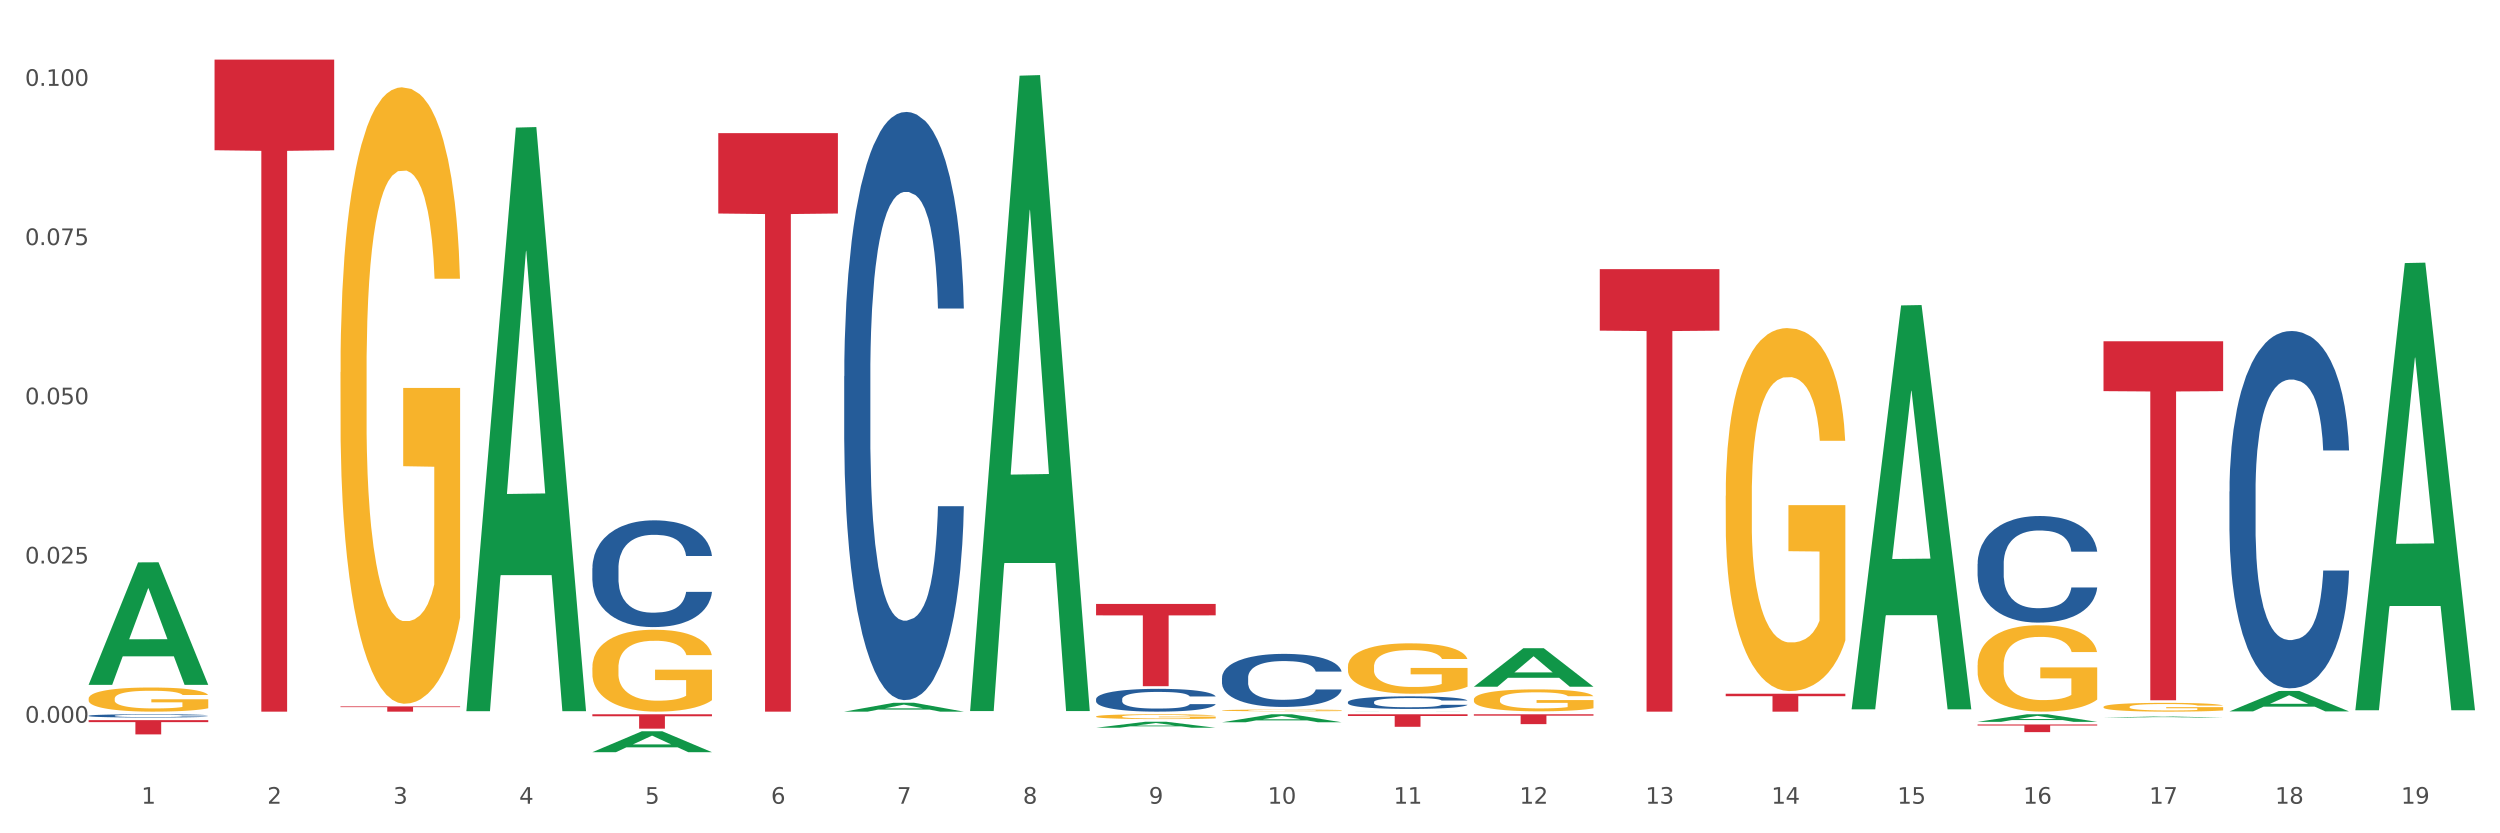 <?xml version="1.0" encoding="utf-8" standalone="no"?>
<!DOCTYPE svg PUBLIC "-//W3C//DTD SVG 1.1//EN"
  "http://www.w3.org/Graphics/SVG/1.1/DTD/svg11.dtd">
<svg xmlns:xlink="http://www.w3.org/1999/xlink" width="1080pt" height="360pt" viewBox="0 0 1080 360" xmlns="http://www.w3.org/2000/svg" version="1.1">
 <rect x="0" y="0" width="1080" height="360" fill="#333333" stroke="none"/>
 <defs>
  <style type="text/css">*{stroke-linejoin: round; stroke-linecap: butt}</style>
 </defs>
 <g id="figure_1">
  <g id="patch_1">
   <path d="M 0 360 
L 1080 360 
L 1080 0 
L 0 0 
z
" style="fill: #ffffff; stroke: #ffffff; stroke-linejoin: miter"/>
  </g>
  <g id="axes_1">
   <g id="matplotlib.axis_1">
    <g id="xtick_1">
     <g id="text_1">
      <!-- 1 -->
      <g style="fill: #4d4d4d" transform="translate(61.07 347.204) scale(0.096 -0.096)">
       <defs>
        <path id="DejaVuSans-31" d="M 794 531 
L 1825 531 
L 1825 4091 
L 703 3866 
L 703 4441 
L 1819 4666 
L 2450 4666 
L 2450 531 
L 3481 531 
L 3481 0 
L 794 0 
L 794 531 
z
" transform="scale(0.016)"/>
       </defs>
       <use xlink:href="#DejaVuSans-31"/>
      </g>
     </g>
    </g>
    <g id="xtick_2">
     <g id="text_2">
      <!-- 2 -->
      <g style="fill: #4d4d4d" transform="translate(115.472 347.204) scale(0.096 -0.096)">
       <defs>
        <path id="DejaVuSans-32" d="M 1228 531 
L 3431 531 
L 3431 0 
L 469 0 
L 469 531 
Q 828 903 1448 1529 
Q 2069 2156 2228 2338 
Q 2531 2678 2651 2914 
Q 2772 3150 2772 3378 
Q 2772 3750 2511 3984 
Q 2250 4219 1831 4219 
Q 1534 4219 1204 4116 
Q 875 4013 500 3803 
L 500 4441 
Q 881 4594 1212 4672 
Q 1544 4750 1819 4750 
Q 2544 4750 2975 4387 
Q 3406 4025 3406 3419 
Q 3406 3131 3298 2873 
Q 3191 2616 2906 2266 
Q 2828 2175 2409 1742 
Q 1991 1309 1228 531 
z
" transform="scale(0.016)"/>
       </defs>
       <use xlink:href="#DejaVuSans-32"/>
      </g>
     </g>
    </g>
    <g id="xtick_3">
     <g id="text_3">
      <!-- 3 -->
      <g style="fill: #4d4d4d" transform="translate(169.874 347.204) scale(0.096 -0.096)">
       <defs>
        <path id="DejaVuSans-33" d="M 2597 2516 
Q 3050 2419 3304 2112 
Q 3559 1806 3559 1356 
Q 3559 666 3084 287 
Q 2609 -91 1734 -91 
Q 1441 -91 1130 -33 
Q 819 25 488 141 
L 488 750 
Q 750 597 1062 519 
Q 1375 441 1716 441 
Q 2309 441 2620 675 
Q 2931 909 2931 1356 
Q 2931 1769 2642 2001 
Q 2353 2234 1838 2234 
L 1294 2234 
L 1294 2753 
L 1863 2753 
Q 2328 2753 2575 2939 
Q 2822 3125 2822 3475 
Q 2822 3834 2567 4026 
Q 2313 4219 1838 4219 
Q 1578 4219 1281 4162 
Q 984 4106 628 3988 
L 628 4550 
Q 988 4650 1302 4700 
Q 1616 4750 1894 4750 
Q 2613 4750 3031 4423 
Q 3450 4097 3450 3541 
Q 3450 3153 3228 2886 
Q 3006 2619 2597 2516 
z
" transform="scale(0.016)"/>
       </defs>
       <use xlink:href="#DejaVuSans-33"/>
      </g>
     </g>
    </g>
    <g id="xtick_4">
     <g id="text_4">
      <!-- 4 -->
      <g style="fill: #4d4d4d" transform="translate(224.276 347.204) scale(0.096 -0.096)">
       <defs>
        <path id="DejaVuSans-34" d="M 2419 4116 
L 825 1625 
L 2419 1625 
L 2419 4116 
z
M 2253 4666 
L 3047 4666 
L 3047 1625 
L 3713 1625 
L 3713 1100 
L 3047 1100 
L 3047 0 
L 2419 0 
L 2419 1100 
L 313 1100 
L 313 1709 
L 2253 4666 
z
" transform="scale(0.016)"/>
       </defs>
       <use xlink:href="#DejaVuSans-34"/>
      </g>
     </g>
    </g>
    <g id="xtick_5">
     <g id="text_5">
      <!-- 5 -->
      <g style="fill: #4d4d4d" transform="translate(278.678 347.204) scale(0.096 -0.096)">
       <defs>
        <path id="DejaVuSans-35" d="M 691 4666 
L 3169 4666 
L 3169 4134 
L 1269 4134 
L 1269 2991 
Q 1406 3038 1543 3061 
Q 1681 3084 1819 3084 
Q 2600 3084 3056 2656 
Q 3513 2228 3513 1497 
Q 3513 744 3044 326 
Q 2575 -91 1722 -91 
Q 1428 -91 1123 -41 
Q 819 9 494 109 
L 494 744 
Q 775 591 1075 516 
Q 1375 441 1709 441 
Q 2250 441 2565 725 
Q 2881 1009 2881 1497 
Q 2881 1984 2565 2268 
Q 2250 2553 1709 2553 
Q 1456 2553 1204 2497 
Q 953 2441 691 2322 
L 691 4666 
z
" transform="scale(0.016)"/>
       </defs>
       <use xlink:href="#DejaVuSans-35"/>
      </g>
     </g>
    </g>
    <g id="xtick_6">
     <g id="text_6">
      <!-- 6 -->
      <g style="fill: #4d4d4d" transform="translate(333.08 347.204) scale(0.096 -0.096)">
       <defs>
        <path id="DejaVuSans-36" d="M 2113 2584 
Q 1688 2584 1439 2293 
Q 1191 2003 1191 1497 
Q 1191 994 1439 701 
Q 1688 409 2113 409 
Q 2538 409 2786 701 
Q 3034 994 3034 1497 
Q 3034 2003 2786 2293 
Q 2538 2584 2113 2584 
z
M 3366 4563 
L 3366 3988 
Q 3128 4100 2886 4159 
Q 2644 4219 2406 4219 
Q 1781 4219 1451 3797 
Q 1122 3375 1075 2522 
Q 1259 2794 1537 2939 
Q 1816 3084 2150 3084 
Q 2853 3084 3261 2657 
Q 3669 2231 3669 1497 
Q 3669 778 3244 343 
Q 2819 -91 2113 -91 
Q 1303 -91 875 529 
Q 447 1150 447 2328 
Q 447 3434 972 4092 
Q 1497 4750 2381 4750 
Q 2619 4750 2861 4703 
Q 3103 4656 3366 4563 
z
" transform="scale(0.016)"/>
       </defs>
       <use xlink:href="#DejaVuSans-36"/>
      </g>
     </g>
    </g>
    <g id="xtick_7">
     <g id="text_7">
      <!-- 7 -->
      <g style="fill: #4d4d4d" transform="translate(387.482 347.204) scale(0.096 -0.096)">
       <defs>
        <path id="DejaVuSans-37" d="M 525 4666 
L 3525 4666 
L 3525 4397 
L 1831 0 
L 1172 0 
L 2766 4134 
L 525 4134 
L 525 4666 
z
" transform="scale(0.016)"/>
       </defs>
       <use xlink:href="#DejaVuSans-37"/>
      </g>
     </g>
    </g>
    <g id="xtick_8">
     <g id="text_8">
      <!-- 8 -->
      <g style="fill: #4d4d4d" transform="translate(441.884 347.204) scale(0.096 -0.096)">
       <defs>
        <path id="DejaVuSans-38" d="M 2034 2216 
Q 1584 2216 1326 1975 
Q 1069 1734 1069 1313 
Q 1069 891 1326 650 
Q 1584 409 2034 409 
Q 2484 409 2743 651 
Q 3003 894 3003 1313 
Q 3003 1734 2745 1975 
Q 2488 2216 2034 2216 
z
M 1403 2484 
Q 997 2584 770 2862 
Q 544 3141 544 3541 
Q 544 4100 942 4425 
Q 1341 4750 2034 4750 
Q 2731 4750 3128 4425 
Q 3525 4100 3525 3541 
Q 3525 3141 3298 2862 
Q 3072 2584 2669 2484 
Q 3125 2378 3379 2068 
Q 3634 1759 3634 1313 
Q 3634 634 3220 271 
Q 2806 -91 2034 -91 
Q 1263 -91 848 271 
Q 434 634 434 1313 
Q 434 1759 690 2068 
Q 947 2378 1403 2484 
z
M 1172 3481 
Q 1172 3119 1398 2916 
Q 1625 2713 2034 2713 
Q 2441 2713 2670 2916 
Q 2900 3119 2900 3481 
Q 2900 3844 2670 4047 
Q 2441 4250 2034 4250 
Q 1625 4250 1398 4047 
Q 1172 3844 1172 3481 
z
" transform="scale(0.016)"/>
       </defs>
       <use xlink:href="#DejaVuSans-38"/>
      </g>
     </g>
    </g>
    <g id="xtick_9">
     <g id="text_9">
      <!-- 9 -->
      <g style="fill: #4d4d4d" transform="translate(496.286 347.204) scale(0.096 -0.096)">
       <defs>
        <path id="DejaVuSans-39" d="M 703 97 
L 703 672 
Q 941 559 1184 500 
Q 1428 441 1663 441 
Q 2288 441 2617 861 
Q 2947 1281 2994 2138 
Q 2813 1869 2534 1725 
Q 2256 1581 1919 1581 
Q 1219 1581 811 2004 
Q 403 2428 403 3163 
Q 403 3881 828 4315 
Q 1253 4750 1959 4750 
Q 2769 4750 3195 4129 
Q 3622 3509 3622 2328 
Q 3622 1225 3098 567 
Q 2575 -91 1691 -91 
Q 1453 -91 1209 -44 
Q 966 3 703 97 
z
M 1959 2075 
Q 2384 2075 2632 2365 
Q 2881 2656 2881 3163 
Q 2881 3666 2632 3958 
Q 2384 4250 1959 4250 
Q 1534 4250 1286 3958 
Q 1038 3666 1038 3163 
Q 1038 2656 1286 2365 
Q 1534 2075 1959 2075 
z
" transform="scale(0.016)"/>
       </defs>
       <use xlink:href="#DejaVuSans-39"/>
      </g>
     </g>
    </g>
    <g id="xtick_10">
     <g id="text_10">
      <!-- 10 -->
      <g style="fill: #4d4d4d" transform="translate(547.634 347.204) scale(0.096 -0.096)">
       <defs>
        <path id="DejaVuSans-30" d="M 2034 4250 
Q 1547 4250 1301 3770 
Q 1056 3291 1056 2328 
Q 1056 1369 1301 889 
Q 1547 409 2034 409 
Q 2525 409 2770 889 
Q 3016 1369 3016 2328 
Q 3016 3291 2770 3770 
Q 2525 4250 2034 4250 
z
M 2034 4750 
Q 2819 4750 3233 4129 
Q 3647 3509 3647 2328 
Q 3647 1150 3233 529 
Q 2819 -91 2034 -91 
Q 1250 -91 836 529 
Q 422 1150 422 2328 
Q 422 3509 836 4129 
Q 1250 4750 2034 4750 
z
" transform="scale(0.016)"/>
       </defs>
       <use xlink:href="#DejaVuSans-31"/>
       <use xlink:href="#DejaVuSans-30" transform="translate(63.623 0)"/>
      </g>
     </g>
    </g>
    <g id="xtick_11">
     <g id="text_11">
      <!-- 11 -->
      <g style="fill: #4d4d4d" transform="translate(602.035 347.204) scale(0.096 -0.096)">
       <use xlink:href="#DejaVuSans-31"/>
       <use xlink:href="#DejaVuSans-31" transform="translate(63.623 0)"/>
      </g>
     </g>
    </g>
    <g id="xtick_12">
     <g id="text_12">
      <!-- 12 -->
      <g style="fill: #4d4d4d" transform="translate(656.437 347.204) scale(0.096 -0.096)">
       <use xlink:href="#DejaVuSans-31"/>
       <use xlink:href="#DejaVuSans-32" transform="translate(63.623 0)"/>
      </g>
     </g>
    </g>
    <g id="xtick_13">
     <g id="text_13">
      <!-- 13 -->
      <g style="fill: #4d4d4d" transform="translate(710.839 347.204) scale(0.096 -0.096)">
       <use xlink:href="#DejaVuSans-31"/>
       <use xlink:href="#DejaVuSans-33" transform="translate(63.623 0)"/>
      </g>
     </g>
    </g>
    <g id="xtick_14">
     <g id="text_14">
      <!-- 14 -->
      <g style="fill: #4d4d4d" transform="translate(765.241 347.204) scale(0.096 -0.096)">
       <use xlink:href="#DejaVuSans-31"/>
       <use xlink:href="#DejaVuSans-34" transform="translate(63.623 0)"/>
      </g>
     </g>
    </g>
    <g id="xtick_15">
     <g id="text_15">
      <!-- 15 -->
      <g style="fill: #4d4d4d" transform="translate(819.643 347.204) scale(0.096 -0.096)">
       <use xlink:href="#DejaVuSans-31"/>
       <use xlink:href="#DejaVuSans-35" transform="translate(63.623 0)"/>
      </g>
     </g>
    </g>
    <g id="xtick_16">
     <g id="text_16">
      <!-- 16 -->
      <g style="fill: #4d4d4d" transform="translate(874.045 347.204) scale(0.096 -0.096)">
       <use xlink:href="#DejaVuSans-31"/>
       <use xlink:href="#DejaVuSans-36" transform="translate(63.623 0)"/>
      </g>
     </g>
    </g>
    <g id="xtick_17">
     <g id="text_17">
      <!-- 17 -->
      <g style="fill: #4d4d4d" transform="translate(928.447 347.204) scale(0.096 -0.096)">
       <use xlink:href="#DejaVuSans-31"/>
       <use xlink:href="#DejaVuSans-37" transform="translate(63.623 0)"/>
      </g>
     </g>
    </g>
    <g id="xtick_18">
     <g id="text_18">
      <!-- 18 -->
      <g style="fill: #4d4d4d" transform="translate(982.849 347.204) scale(0.096 -0.096)">
       <use xlink:href="#DejaVuSans-31"/>
       <use xlink:href="#DejaVuSans-38" transform="translate(63.623 0)"/>
      </g>
     </g>
    </g>
    <g id="xtick_19">
     <g id="text_19">
      <!-- 19 -->
      <g style="fill: #4d4d4d" transform="translate(1037.251 347.204) scale(0.096 -0.096)">
       <use xlink:href="#DejaVuSans-31"/>
       <use xlink:href="#DejaVuSans-39" transform="translate(63.623 0)"/>
      </g>
     </g>
    </g>
    <g id="xtick_20"/>
    <g id="xtick_21"/>
    <g id="xtick_22"/>
    <g id="xtick_23"/>
    <g id="xtick_24"/>
    <g id="xtick_25"/>
    <g id="xtick_26"/>
    <g id="xtick_27"/>
    <g id="xtick_28"/>
    <g id="xtick_29"/>
    <g id="xtick_30"/>
    <g id="xtick_31"/>
    <g id="xtick_32"/>
    <g id="xtick_33"/>
    <g id="xtick_34"/>
    <g id="xtick_35"/>
    <g id="xtick_36"/>
    <g id="xtick_37"/>
   </g>
   <g id="matplotlib.axis_2">
    <g id="ytick_1">
     <g id="text_20">
      <!-- 0.000 -->
      <g style="fill: #4d4d4d" transform="translate(10.8 312.209) scale(0.096 -0.096)">
       <defs>
        <path id="DejaVuSans-2e" d="M 684 794 
L 1344 794 
L 1344 0 
L 684 0 
L 684 794 
z
" transform="scale(0.016)"/>
       </defs>
       <use xlink:href="#DejaVuSans-30"/>
       <use xlink:href="#DejaVuSans-2e" transform="translate(63.623 0)"/>
       <use xlink:href="#DejaVuSans-30" transform="translate(95.41 0)"/>
       <use xlink:href="#DejaVuSans-30" transform="translate(159.033 0)"/>
       <use xlink:href="#DejaVuSans-30" transform="translate(222.656 0)"/>
      </g>
     </g>
    </g>
    <g id="ytick_2">
     <g id="text_21">
      <!-- 0.025 -->
      <g style="fill: #4d4d4d" transform="translate(10.8 243.429) scale(0.096 -0.096)">
       <use xlink:href="#DejaVuSans-30"/>
       <use xlink:href="#DejaVuSans-2e" transform="translate(63.623 0)"/>
       <use xlink:href="#DejaVuSans-30" transform="translate(95.41 0)"/>
       <use xlink:href="#DejaVuSans-32" transform="translate(159.033 0)"/>
       <use xlink:href="#DejaVuSans-35" transform="translate(222.656 0)"/>
      </g>
     </g>
    </g>
    <g id="ytick_3">
     <g id="text_22">
      <!-- 0.050 -->
      <g style="fill: #4d4d4d" transform="translate(10.8 174.648) scale(0.096 -0.096)">
       <use xlink:href="#DejaVuSans-30"/>
       <use xlink:href="#DejaVuSans-2e" transform="translate(63.623 0)"/>
       <use xlink:href="#DejaVuSans-30" transform="translate(95.41 0)"/>
       <use xlink:href="#DejaVuSans-35" transform="translate(159.033 0)"/>
       <use xlink:href="#DejaVuSans-30" transform="translate(222.656 0)"/>
      </g>
     </g>
    </g>
    <g id="ytick_4">
     <g id="text_23">
      <!-- 0.075 -->
      <g style="fill: #4d4d4d" transform="translate(10.8 105.867) scale(0.096 -0.096)">
       <use xlink:href="#DejaVuSans-30"/>
       <use xlink:href="#DejaVuSans-2e" transform="translate(63.623 0)"/>
       <use xlink:href="#DejaVuSans-30" transform="translate(95.41 0)"/>
       <use xlink:href="#DejaVuSans-37" transform="translate(159.033 0)"/>
       <use xlink:href="#DejaVuSans-35" transform="translate(222.656 0)"/>
      </g>
     </g>
    </g>
    <g id="ytick_5">
     <g id="text_24">
      <!-- 0.100 -->
      <g style="fill: #4d4d4d" transform="translate(10.8 37.087) scale(0.096 -0.096)">
       <use xlink:href="#DejaVuSans-30"/>
       <use xlink:href="#DejaVuSans-2e" transform="translate(63.623 0)"/>
       <use xlink:href="#DejaVuSans-31" transform="translate(95.41 0)"/>
       <use xlink:href="#DejaVuSans-30" transform="translate(159.033 0)"/>
       <use xlink:href="#DejaVuSans-30" transform="translate(222.656 0)"/>
      </g>
     </g>
    </g>
    <g id="ytick_6"/>
    <g id="ytick_7"/>
    <g id="ytick_8"/>
    <g id="ytick_9"/>
   </g>
   <g id="PolyCollection_1">
    <path d="M 38.283 295.772 
L 38.336 295.722 
L 59.648 242.951 
L 68.493 242.901 
L 89.965 295.871 
L 79.735 295.871 
L 75.1 283.536 
L 53.095 283.536 
L 52.935 283.735 
L 48.46 295.871 
L 38.283 295.871 
L 38.283 295.772 
L 55.865 276.175 
L 72.329 276.125 
L 64.177 254.192 
L 64.071 254.092 
L 63.964 254.241 
L 55.812 276.125 
L 55.865 276.175 
L 38.283 295.772 
z
" clip-path="url(#pcf1c333a7b)" style="fill: #109648"/>
    <path d="M 745.508 299.682 
L 797.19 299.682 
L 797.19 300.759 
L 776.86 300.766 
L 776.86 307.431 
L 765.716 307.431 
L 765.716 300.766 
L 745.508 300.759 
L 745.508 299.689 
L 745.508 299.682 
z
" clip-path="url(#pcf1c333a7b)" style="fill: #d62839"/>
    <path d="M 691.106 116.271 
L 742.788 116.271 
L 742.788 142.836 
L 722.458 143.015 
L 722.458 307.431 
L 711.314 307.431 
L 711.314 143.015 
L 691.106 142.836 
L 691.106 116.45 
L 691.106 116.271 
z
" clip-path="url(#pcf1c333a7b)" style="fill: #d62839"/>
    <path d="M 636.704 308.562 
L 688.386 308.562 
L 688.386 309.156 
L 668.057 309.16 
L 668.057 312.836 
L 656.912 312.836 
L 656.912 309.16 
L 636.704 309.156 
L 636.704 308.566 
L 636.704 308.562 
z
" clip-path="url(#pcf1c333a7b)" style="fill: #d62839"/>
    <path d="M 582.303 308.562 
L 633.984 308.562 
L 633.984 309.315 
L 613.655 309.32 
L 613.655 313.984 
L 602.51 313.984 
L 602.51 309.32 
L 582.303 309.315 
L 582.303 308.567 
L 582.303 308.562 
z
" clip-path="url(#pcf1c333a7b)" style="fill: #d62839"/>
    <path d="M 255.891 245.504 
L 255.952 245.462 
L 255.952 244.283 
L 256.135 242.682 
L 256.807 239.733 
L 257.662 237.5 
L 259.129 234.888 
L 259.923 233.792 
L 260.961 232.57 
L 263.099 230.59 
L 265.543 228.905 
L 267.253 227.978 
L 268.536 227.388 
L 271.408 226.335 
L 273.057 225.872 
L 274.768 225.492 
L 276.234 225.24 
L 278.677 224.945 
L 280.632 224.818 
L 282.892 224.776 
L 284.786 224.818 
L 287.291 224.987 
L 290.956 225.492 
L 292.361 225.787 
L 294.255 226.293 
L 296.21 226.967 
L 297.798 227.641 
L 299.631 228.61 
L 301.525 229.874 
L 303.357 231.475 
L 304.64 232.95 
L 305.679 234.508 
L 306.595 236.404 
L 307.267 238.469 
L 307.573 240.196 
L 296.393 240.196 
L 296.088 238.637 
L 295.477 236.952 
L 294.866 235.814 
L 294.194 234.888 
L 293.156 233.834 
L 292.239 233.16 
L 290.712 232.36 
L 289.307 231.854 
L 288.146 231.559 
L 286.741 231.306 
L 283.748 231.054 
L 281.61 231.054 
L 280.266 231.138 
L 278.616 231.349 
L 277.211 231.643 
L 275.562 232.149 
L 274.279 232.697 
L 272.996 233.413 
L 272.263 233.919 
L 271.163 234.845 
L 270.43 235.604 
L 269.453 236.91 
L 268.903 237.837 
L 267.925 240.238 
L 267.498 242.008 
L 267.315 243.229 
L 267.192 244.578 
L 267.192 251.15 
L 267.559 254.099 
L 267.864 255.363 
L 268.353 256.795 
L 269.269 258.649 
L 270.613 260.461 
L 272.018 261.767 
L 273.179 262.567 
L 274.279 263.157 
L 275.378 263.621 
L 276.722 264.042 
L 277.822 264.295 
L 279.471 264.547 
L 281.426 264.674 
L 282.954 264.674 
L 286.069 264.463 
L 287.474 264.253 
L 288.818 263.958 
L 290.284 263.494 
L 291.445 262.989 
L 292.117 262.609 
L 293.217 261.809 
L 294.072 260.966 
L 294.805 259.997 
L 295.294 259.155 
L 295.843 257.891 
L 296.271 256.458 
L 296.393 255.7 
L 307.573 255.7 
L 307.328 257.217 
L 306.901 258.691 
L 306.045 260.671 
L 305.373 261.809 
L 304.335 263.199 
L 303.235 264.379 
L 301.708 265.685 
L 300.303 266.654 
L 298.837 267.497 
L 297.249 268.255 
L 294.377 269.308 
L 293.339 269.603 
L 291.14 270.109 
L 289.429 270.404 
L 286.924 270.699 
L 284.359 270.867 
L 281.671 270.909 
L 279.288 270.825 
L 276.661 270.572 
L 275.012 270.319 
L 273.179 269.94 
L 271.041 269.35 
L 269.025 268.634 
L 267.131 267.792 
L 265.36 266.823 
L 263.71 265.727 
L 261.572 263.915 
L 259.984 262.146 
L 258.823 260.503 
L 258.029 259.113 
L 257.235 257.343 
L 256.807 256.121 
L 256.135 253.172 
L 255.891 250.434 
L 255.891 245.504 
z
" clip-path="url(#pcf1c333a7b)" style="fill: #255c99"/>
    <path d="M 310.293 57.506 
L 361.975 57.506 
L 361.975 92.237 
L 341.645 92.472 
L 341.645 307.431 
L 330.5 307.431 
L 330.5 92.472 
L 310.293 92.237 
L 310.293 57.74 
L 310.293 57.506 
z
" clip-path="url(#pcf1c333a7b)" style="fill: #d62839"/>
    <path d="M 255.891 308.562 
L 307.573 308.562 
L 307.573 309.425 
L 287.243 309.431 
L 287.243 314.772 
L 276.098 314.772 
L 276.098 309.431 
L 255.891 309.425 
L 255.891 308.568 
L 255.891 308.562 
z
" clip-path="url(#pcf1c333a7b)" style="fill: #d62839"/>
    <path d="M 147.087 305.16 
L 198.769 305.16 
L 198.769 305.476 
L 178.439 305.478 
L 178.439 307.431 
L 167.294 307.431 
L 167.294 305.478 
L 147.087 305.476 
L 147.087 305.162 
L 147.087 305.16 
z
" clip-path="url(#pcf1c333a7b)" style="fill: #d62839"/>
    <path d="M 92.685 25.759 
L 144.367 25.759 
L 144.367 64.903 
L 124.037 65.167 
L 124.037 307.431 
L 112.892 307.431 
L 112.892 65.167 
L 92.685 64.903 
L 92.685 26.024 
L 92.685 25.759 
z
" clip-path="url(#pcf1c333a7b)" style="fill: #d62839"/>
    <path d="M 38.283 311.105 
L 89.965 311.105 
L 89.965 311.962 
L 69.635 311.967 
L 69.635 317.271 
L 58.49 317.271 
L 58.49 311.967 
L 38.283 311.962 
L 38.283 311.11 
L 38.283 311.105 
z
" clip-path="url(#pcf1c333a7b)" style="fill: #d62839"/>
    <path d="M 908.714 305.388 
L 908.775 305.385 
L 908.775 305.26 
L 908.897 305.153 
L 909.507 304.893 
L 910.423 304.678 
L 911.094 304.563 
L 911.765 304.47 
L 912.558 304.376 
L 913.535 304.279 
L 915.304 304.137 
L 916.402 304.064 
L 917.745 303.988 
L 920.186 303.877 
L 921.955 303.814 
L 923.786 303.762 
L 926.775 303.7 
L 928.728 303.672 
L 930.803 303.651 
L 933.304 303.637 
L 935.196 303.634 
L 939.345 303.644 
L 942.884 303.676 
L 944.593 303.7 
L 946.789 303.741 
L 947.949 303.769 
L 949.84 303.825 
L 951.793 303.897 
L 953.135 303.96 
L 955.149 304.078 
L 956.674 304.196 
L 958.077 304.341 
L 958.81 304.442 
L 959.359 304.535 
L 959.847 304.643 
L 960.335 304.813 
L 949.352 304.813 
L 948.925 304.691 
L 948.254 304.577 
L 947.277 304.466 
L 946.423 304.397 
L 944.959 304.31 
L 943.616 304.255 
L 942.213 304.213 
L 940.504 304.178 
L 939.162 304.161 
L 937.27 304.147 
L 933.548 304.151 
L 931.047 304.178 
L 929.338 304.213 
L 928.24 304.244 
L 927.264 304.279 
L 926.165 304.327 
L 924.884 304.4 
L 923.969 304.466 
L 923.053 304.549 
L 922.321 304.633 
L 921.65 304.73 
L 921.101 304.834 
L 920.674 304.941 
L 920.308 305.073 
L 920.002 305.291 
L 920.002 305.766 
L 920.125 305.874 
L 920.43 306.016 
L 920.796 306.124 
L 921.406 306.252 
L 921.955 306.338 
L 922.992 306.463 
L 924.152 306.567 
L 925.067 306.633 
L 925.982 306.689 
L 927.569 306.765 
L 929.338 306.827 
L 930.864 306.866 
L 932.938 306.9 
L 934.342 306.914 
L 935.562 306.921 
L 938.552 306.921 
L 940.687 306.911 
L 943.067 306.886 
L 944.898 306.855 
L 946.423 306.817 
L 948.132 306.755 
L 949.23 306.696 
L 949.23 305.971 
L 935.806 305.967 
L 935.806 305.486 
L 960.396 305.486 
L 960.396 306.9 
L 959.359 306.973 
L 958.199 307.039 
L 956.979 307.098 
L 955.149 307.171 
L 952.952 307.24 
L 950.999 307.289 
L 948.925 307.33 
L 946.484 307.368 
L 943.311 307.403 
L 941.359 307.417 
L 938.918 307.427 
L 936.05 307.431 
L 933.548 307.424 
L 931.108 307.406 
L 928.545 307.375 
L 926.043 307.33 
L 924.152 307.285 
L 922.26 307.23 
L 920.247 307.157 
L 918.66 307.087 
L 917.44 307.025 
L 916.097 306.945 
L 914.633 306.841 
L 913.535 306.748 
L 912.558 306.651 
L 911.521 306.526 
L 910.789 306.418 
L 910.057 306.283 
L 909.63 306.182 
L 909.141 306.026 
L 908.775 305.808 
L 908.714 305.388 
z
" clip-path="url(#pcf1c333a7b)" style="fill: #f7b32b"/>
    <path d="M 854.312 287.35 
L 854.373 287.316 
L 854.373 286.089 
L 854.495 285.032 
L 855.106 282.475 
L 856.021 280.362 
L 856.692 279.237 
L 857.363 278.316 
L 858.156 277.396 
L 859.133 276.441 
L 860.902 275.043 
L 862 274.327 
L 863.343 273.577 
L 865.784 272.486 
L 867.553 271.873 
L 869.384 271.361 
L 872.373 270.748 
L 874.326 270.475 
L 876.401 270.27 
L 878.902 270.134 
L 880.794 270.1 
L 884.943 270.202 
L 888.482 270.509 
L 890.191 270.748 
L 892.387 271.157 
L 893.547 271.429 
L 895.438 271.975 
L 897.391 272.691 
L 898.733 273.305 
L 900.747 274.464 
L 902.272 275.623 
L 903.675 277.055 
L 904.408 278.043 
L 904.957 278.964 
L 905.445 280.021 
L 905.933 281.691 
L 894.95 281.691 
L 894.523 280.498 
L 893.852 279.373 
L 892.875 278.282 
L 892.021 277.6 
L 890.557 276.748 
L 889.214 276.202 
L 887.811 275.793 
L 886.102 275.452 
L 884.76 275.282 
L 882.868 275.146 
L 879.146 275.18 
L 876.645 275.452 
L 874.936 275.793 
L 873.838 276.1 
L 872.862 276.441 
L 871.763 276.918 
L 870.482 277.634 
L 869.567 278.282 
L 868.651 279.1 
L 867.919 279.918 
L 867.248 280.873 
L 866.699 281.896 
L 866.272 282.953 
L 865.906 284.248 
L 865.601 286.396 
L 865.601 291.067 
L 865.723 292.123 
L 866.028 293.521 
L 866.394 294.578 
L 867.004 295.839 
L 867.553 296.692 
L 868.59 297.919 
L 869.75 298.942 
L 870.665 299.59 
L 871.58 300.135 
L 873.167 300.885 
L 874.936 301.499 
L 876.462 301.874 
L 878.536 302.215 
L 879.94 302.351 
L 881.16 302.419 
L 884.15 302.419 
L 886.285 302.317 
L 888.665 302.078 
L 890.496 301.771 
L 892.021 301.396 
L 893.73 300.783 
L 894.828 300.203 
L 894.828 293.078 
L 881.404 293.044 
L 881.404 288.305 
L 905.994 288.305 
L 905.994 302.215 
L 904.957 302.931 
L 903.798 303.578 
L 902.577 304.158 
L 900.747 304.874 
L 898.55 305.556 
L 896.597 306.033 
L 894.523 306.442 
L 892.082 306.817 
L 888.909 307.158 
L 886.957 307.294 
L 884.516 307.397 
L 881.648 307.431 
L 879.146 307.363 
L 876.706 307.192 
L 874.143 306.885 
L 871.641 306.442 
L 869.75 305.999 
L 867.858 305.453 
L 865.845 304.737 
L 864.258 304.056 
L 863.038 303.442 
L 861.695 302.658 
L 860.231 301.635 
L 859.133 300.715 
L 858.156 299.76 
L 857.119 298.533 
L 856.387 297.476 
L 855.655 296.146 
L 855.228 295.158 
L 854.739 293.623 
L 854.373 291.476 
L 854.312 287.35 
z
" clip-path="url(#pcf1c333a7b)" style="fill: #f7b32b"/>
    <path d="M 854.312 312.973 
L 905.994 312.973 
L 905.994 313.433 
L 885.664 313.436 
L 885.664 316.287 
L 874.52 316.287 
L 874.52 313.436 
L 854.312 313.433 
L 854.312 312.976 
L 854.312 312.973 
z
" clip-path="url(#pcf1c333a7b)" style="fill: #d62839"/>
    <path d="M 745.508 214.196 
L 745.569 214.053 
L 745.569 208.897 
L 745.691 204.458 
L 746.302 193.716 
L 747.217 184.837 
L 747.888 180.111 
L 748.559 176.244 
L 749.352 172.377 
L 750.329 168.367 
L 752.098 162.495 
L 753.197 159.488 
L 754.539 156.337 
L 756.98 151.754 
L 758.749 149.176 
L 760.58 147.028 
L 763.57 144.45 
L 765.522 143.304 
L 767.597 142.445 
L 770.098 141.872 
L 771.99 141.729 
L 776.139 142.158 
L 779.678 143.447 
L 781.387 144.45 
L 783.583 146.168 
L 784.743 147.314 
L 786.634 149.606 
L 788.587 152.613 
L 789.929 155.191 
L 791.943 160.06 
L 793.468 164.93 
L 794.872 170.945 
L 795.604 175.098 
L 796.153 178.965 
L 796.641 183.405 
L 797.129 190.422 
L 786.146 190.422 
L 785.719 185.41 
L 785.048 180.684 
L 784.071 176.101 
L 783.217 173.236 
L 781.753 169.656 
L 780.41 167.364 
L 779.007 165.646 
L 777.299 164.214 
L 775.956 163.498 
L 774.065 162.925 
L 770.343 163.068 
L 767.841 164.214 
L 766.132 165.646 
L 765.034 166.935 
L 764.058 168.367 
L 762.959 170.372 
L 761.678 173.38 
L 760.763 176.101 
L 759.848 179.538 
L 759.115 182.975 
L 758.444 186.985 
L 757.895 191.282 
L 757.468 195.721 
L 757.102 201.164 
L 756.797 210.186 
L 756.797 229.807 
L 756.919 234.247 
L 757.224 240.119 
L 757.59 244.558 
L 758.2 249.857 
L 758.749 253.438 
L 759.786 258.593 
L 760.946 262.89 
L 761.861 265.611 
L 762.776 267.903 
L 764.363 271.053 
L 766.132 273.631 
L 767.658 275.207 
L 769.732 276.639 
L 771.136 277.212 
L 772.356 277.498 
L 775.346 277.498 
L 777.482 277.068 
L 779.861 276.066 
L 781.692 274.777 
L 783.217 273.202 
L 784.926 270.624 
L 786.024 268.189 
L 786.024 238.257 
L 772.6 238.113 
L 772.6 218.206 
L 797.19 218.206 
L 797.19 276.639 
L 796.153 279.646 
L 794.994 282.367 
L 793.773 284.802 
L 791.943 287.81 
L 789.746 290.674 
L 787.794 292.679 
L 785.719 294.398 
L 783.278 295.973 
L 780.105 297.405 
L 778.153 297.978 
L 775.712 298.408 
L 772.844 298.551 
L 770.343 298.264 
L 767.902 297.548 
L 765.339 296.259 
L 762.837 294.398 
L 760.946 292.536 
L 759.054 290.244 
L 757.041 287.237 
L 755.454 284.372 
L 754.234 281.795 
L 752.892 278.501 
L 751.427 274.204 
L 750.329 270.337 
L 749.352 266.327 
L 748.315 261.171 
L 747.583 256.732 
L 746.851 251.146 
L 746.424 246.993 
L 745.936 240.548 
L 745.569 231.526 
L 745.508 214.196 
z
" clip-path="url(#pcf1c333a7b)" style="fill: #f7b32b"/>
    <path d="M 582.303 287.978 
L 582.364 287.958 
L 582.364 287.242 
L 582.486 286.625 
L 583.096 285.134 
L 584.011 283.9 
L 584.682 283.244 
L 585.353 282.707 
L 586.147 282.17 
L 587.123 281.613 
L 588.892 280.798 
L 589.991 280.38 
L 591.333 279.942 
L 593.774 279.306 
L 595.543 278.948 
L 597.374 278.649 
L 600.364 278.291 
L 602.316 278.132 
L 604.391 278.013 
L 606.893 277.933 
L 608.784 277.913 
L 612.933 277.973 
L 616.472 278.152 
L 618.181 278.291 
L 620.377 278.53 
L 621.537 278.689 
L 623.428 279.007 
L 625.381 279.425 
L 626.723 279.783 
L 628.737 280.459 
L 630.262 281.136 
L 631.666 281.971 
L 632.398 282.548 
L 632.947 283.085 
L 633.435 283.701 
L 633.923 284.676 
L 622.94 284.676 
L 622.513 283.98 
L 621.842 283.324 
L 620.866 282.687 
L 620.011 282.289 
L 618.547 281.792 
L 617.205 281.474 
L 615.801 281.235 
L 614.093 281.036 
L 612.75 280.937 
L 610.859 280.857 
L 607.137 280.877 
L 604.635 281.036 
L 602.926 281.235 
L 601.828 281.414 
L 600.852 281.613 
L 599.754 281.891 
L 598.472 282.309 
L 597.557 282.687 
L 596.642 283.164 
L 595.909 283.642 
L 595.238 284.199 
L 594.689 284.795 
L 594.262 285.412 
L 593.896 286.168 
L 593.591 287.421 
L 593.591 290.146 
L 593.713 290.762 
L 594.018 291.578 
L 594.384 292.195 
L 594.994 292.93 
L 595.543 293.428 
L 596.581 294.144 
L 597.74 294.74 
L 598.655 295.118 
L 599.57 295.437 
L 601.157 295.874 
L 602.926 296.232 
L 604.452 296.451 
L 606.526 296.65 
L 607.93 296.729 
L 609.15 296.769 
L 612.14 296.769 
L 614.276 296.71 
L 616.655 296.57 
L 618.486 296.391 
L 620.011 296.173 
L 621.72 295.815 
L 622.818 295.476 
L 622.818 291.319 
L 609.394 291.299 
L 609.394 288.535 
L 633.984 288.535 
L 633.984 296.65 
L 632.947 297.068 
L 631.788 297.445 
L 630.567 297.784 
L 628.737 298.201 
L 626.54 298.599 
L 624.588 298.878 
L 622.513 299.116 
L 620.072 299.335 
L 616.899 299.534 
L 614.947 299.614 
L 612.506 299.673 
L 609.638 299.693 
L 607.137 299.653 
L 604.696 299.554 
L 602.133 299.375 
L 599.632 299.116 
L 597.74 298.858 
L 595.848 298.539 
L 593.835 298.122 
L 592.248 297.724 
L 591.028 297.366 
L 589.686 296.908 
L 588.221 296.312 
L 587.123 295.775 
L 586.147 295.218 
L 585.109 294.502 
L 584.377 293.885 
L 583.645 293.109 
L 583.218 292.533 
L 582.73 291.638 
L 582.364 290.385 
L 582.303 287.978 
z
" clip-path="url(#pcf1c333a7b)" style="fill: #f7b32b"/>
    <path d="M 527.901 306.88 
L 527.962 306.879 
L 527.962 306.855 
L 528.084 306.834 
L 528.694 306.783 
L 529.609 306.741 
L 530.28 306.719 
L 530.951 306.701 
L 531.745 306.683 
L 532.721 306.664 
L 534.49 306.636 
L 535.589 306.622 
L 536.931 306.607 
L 539.372 306.585 
L 541.141 306.573 
L 542.972 306.563 
L 545.962 306.551 
L 547.914 306.545 
L 549.989 306.541 
L 552.491 306.539 
L 554.382 306.538 
L 558.531 306.54 
L 562.07 306.546 
L 563.779 306.551 
L 565.976 306.559 
L 567.135 306.564 
L 569.026 306.575 
L 570.979 306.589 
L 572.321 306.601 
L 574.335 306.624 
L 575.86 306.647 
L 577.264 306.676 
L 577.996 306.695 
L 578.545 306.714 
L 579.033 306.735 
L 579.521 306.768 
L 568.538 306.768 
L 568.111 306.744 
L 567.44 306.722 
L 566.464 306.7 
L 565.609 306.687 
L 564.145 306.67 
L 562.803 306.659 
L 561.399 306.651 
L 559.691 306.644 
L 558.348 306.641 
L 556.457 306.638 
L 552.735 306.639 
L 550.233 306.644 
L 548.524 306.651 
L 547.426 306.657 
L 546.45 306.664 
L 545.352 306.673 
L 544.07 306.687 
L 543.155 306.7 
L 542.24 306.716 
L 541.507 306.733 
L 540.836 306.751 
L 540.287 306.772 
L 539.86 306.793 
L 539.494 306.818 
L 539.189 306.861 
L 539.189 306.954 
L 539.311 306.975 
L 539.616 307.002 
L 539.982 307.023 
L 540.592 307.048 
L 541.141 307.065 
L 542.179 307.089 
L 543.338 307.11 
L 544.253 307.123 
L 545.169 307.133 
L 546.755 307.148 
L 548.524 307.16 
L 550.05 307.168 
L 552.125 307.175 
L 553.528 307.177 
L 554.748 307.179 
L 557.738 307.179 
L 559.874 307.177 
L 562.253 307.172 
L 564.084 307.166 
L 565.609 307.158 
L 567.318 307.146 
L 568.416 307.135 
L 568.416 306.993 
L 554.992 306.993 
L 554.992 306.899 
L 579.582 306.899 
L 579.582 307.175 
L 578.545 307.189 
L 577.386 307.202 
L 576.165 307.213 
L 574.335 307.227 
L 572.138 307.241 
L 570.186 307.25 
L 568.111 307.258 
L 565.67 307.266 
L 562.498 307.273 
L 560.545 307.275 
L 558.104 307.277 
L 555.236 307.278 
L 552.735 307.277 
L 550.294 307.273 
L 547.731 307.267 
L 545.23 307.258 
L 543.338 307.25 
L 541.446 307.239 
L 539.433 307.225 
L 537.846 307.211 
L 536.626 307.199 
L 535.284 307.183 
L 533.819 307.163 
L 532.721 307.145 
L 531.745 307.126 
L 530.707 307.102 
L 529.975 307.081 
L 529.243 307.054 
L 528.816 307.035 
L 528.328 307.004 
L 527.962 306.962 
L 527.901 306.88 
z
" clip-path="url(#pcf1c333a7b)" style="fill: #f7b32b"/>
    <path d="M 473.499 309.527 
L 473.56 309.525 
L 473.56 309.456 
L 473.682 309.397 
L 474.292 309.254 
L 475.207 309.136 
L 475.878 309.073 
L 476.549 309.021 
L 477.343 308.97 
L 478.319 308.917 
L 480.089 308.838 
L 481.187 308.798 
L 482.529 308.756 
L 484.97 308.695 
L 486.739 308.661 
L 488.57 308.632 
L 491.56 308.598 
L 493.512 308.583 
L 495.587 308.571 
L 498.089 308.564 
L 499.98 308.562 
L 504.129 308.568 
L 507.668 308.585 
L 509.377 308.598 
L 511.574 308.621 
L 512.733 308.636 
L 514.624 308.667 
L 516.577 308.707 
L 517.919 308.741 
L 519.933 308.806 
L 521.458 308.871 
L 522.862 308.951 
L 523.594 309.006 
L 524.143 309.058 
L 524.631 309.117 
L 525.119 309.21 
L 514.136 309.21 
L 513.709 309.143 
L 513.038 309.08 
L 512.062 309.019 
L 511.207 308.981 
L 509.743 308.934 
L 508.401 308.903 
L 506.997 308.88 
L 505.289 308.861 
L 503.946 308.852 
L 502.055 308.844 
L 498.333 308.846 
L 495.831 308.861 
L 494.123 308.88 
L 493.024 308.897 
L 492.048 308.917 
L 490.95 308.943 
L 489.668 308.983 
L 488.753 309.019 
L 487.838 309.065 
L 487.106 309.111 
L 486.434 309.164 
L 485.885 309.222 
L 485.458 309.281 
L 485.092 309.353 
L 484.787 309.473 
L 484.787 309.734 
L 484.909 309.793 
L 485.214 309.872 
L 485.58 309.931 
L 486.19 310.001 
L 486.739 310.049 
L 487.777 310.118 
L 488.936 310.175 
L 489.851 310.211 
L 490.767 310.241 
L 492.353 310.283 
L 494.123 310.318 
L 495.648 310.339 
L 497.723 310.358 
L 499.126 310.365 
L 500.346 310.369 
L 503.336 310.369 
L 505.472 310.363 
L 507.851 310.35 
L 509.682 310.333 
L 511.207 310.312 
L 512.916 310.278 
L 514.014 310.245 
L 514.014 309.847 
L 500.59 309.845 
L 500.59 309.58 
L 525.18 309.58 
L 525.18 310.358 
L 524.143 310.398 
L 522.984 310.434 
L 521.763 310.466 
L 519.933 310.506 
L 517.736 310.545 
L 515.784 310.571 
L 513.709 310.594 
L 511.268 310.615 
L 508.096 310.634 
L 506.143 310.642 
L 503.702 310.648 
L 500.834 310.649 
L 498.333 310.646 
L 495.892 310.636 
L 493.329 310.619 
L 490.828 310.594 
L 488.936 310.569 
L 487.045 310.539 
L 485.031 310.499 
L 483.444 310.461 
L 482.224 310.426 
L 480.882 310.383 
L 479.417 310.325 
L 478.319 310.274 
L 477.343 310.22 
L 476.305 310.152 
L 475.573 310.093 
L 474.841 310.018 
L 474.414 309.963 
L 473.926 309.877 
L 473.56 309.757 
L 473.499 309.527 
z
" clip-path="url(#pcf1c333a7b)" style="fill: #f7b32b"/>
    <path d="M 255.891 288.394 
L 255.952 288.362 
L 255.952 287.198 
L 256.074 286.197 
L 256.684 283.773 
L 257.599 281.769 
L 258.27 280.702 
L 258.942 279.829 
L 259.735 278.957 
L 260.711 278.052 
L 262.481 276.727 
L 263.579 276.048 
L 264.921 275.337 
L 267.362 274.303 
L 269.132 273.721 
L 270.962 273.236 
L 273.952 272.654 
L 275.905 272.396 
L 277.979 272.202 
L 280.481 272.073 
L 282.372 272.04 
L 286.522 272.137 
L 290.061 272.428 
L 291.769 272.654 
L 293.966 273.042 
L 295.125 273.301 
L 297.017 273.818 
L 298.969 274.497 
L 300.312 275.078 
L 302.325 276.177 
L 303.851 277.276 
L 305.254 278.634 
L 305.986 279.571 
L 306.535 280.444 
L 307.024 281.445 
L 307.512 283.029 
L 296.528 283.029 
L 296.101 281.898 
L 295.43 280.831 
L 294.454 279.797 
L 293.6 279.151 
L 292.135 278.343 
L 290.793 277.826 
L 289.389 277.438 
L 287.681 277.115 
L 286.339 276.953 
L 284.447 276.824 
L 280.725 276.856 
L 278.223 277.115 
L 276.515 277.438 
L 275.416 277.729 
L 274.44 278.052 
L 273.342 278.504 
L 272.06 279.183 
L 271.145 279.797 
L 270.23 280.573 
L 269.498 281.349 
L 268.827 282.253 
L 268.277 283.223 
L 267.85 284.225 
L 267.484 285.453 
L 267.179 287.489 
L 267.179 291.917 
L 267.301 292.919 
L 267.606 294.244 
L 267.972 295.246 
L 268.582 296.442 
L 269.132 297.25 
L 270.169 298.413 
L 271.328 299.383 
L 272.244 299.997 
L 273.159 300.514 
L 274.745 301.225 
L 276.515 301.807 
L 278.04 302.163 
L 280.115 302.486 
L 281.518 302.615 
L 282.739 302.68 
L 285.728 302.68 
L 287.864 302.583 
L 290.244 302.356 
L 292.074 302.066 
L 293.6 301.71 
L 295.308 301.128 
L 296.406 300.579 
L 296.406 293.824 
L 282.983 293.792 
L 282.983 289.299 
L 307.573 289.299 
L 307.573 302.486 
L 306.535 303.164 
L 305.376 303.779 
L 304.156 304.328 
L 302.325 305.007 
L 300.129 305.653 
L 298.176 306.106 
L 296.101 306.493 
L 293.661 306.849 
L 290.488 307.172 
L 288.535 307.301 
L 286.094 307.398 
L 283.227 307.431 
L 280.725 307.366 
L 278.284 307.204 
L 275.722 306.914 
L 273.22 306.493 
L 271.328 306.073 
L 269.437 305.556 
L 267.423 304.877 
L 265.837 304.231 
L 264.616 303.649 
L 263.274 302.906 
L 261.81 301.936 
L 260.711 301.064 
L 259.735 300.159 
L 258.698 298.995 
L 257.965 297.993 
L 257.233 296.733 
L 256.806 295.796 
L 256.318 294.341 
L 255.952 292.305 
L 255.891 288.394 
z
" clip-path="url(#pcf1c333a7b)" style="fill: #f7b32b"/>
    <path d="M 147.087 160.776 
L 147.148 160.533 
L 147.148 151.777 
L 147.27 144.237 
L 147.88 125.996 
L 148.795 110.917 
L 149.467 102.891 
L 150.138 96.324 
L 150.931 89.757 
L 151.907 82.947 
L 153.677 72.975 
L 154.775 67.868 
L 156.118 62.517 
L 158.558 54.734 
L 160.328 50.356 
L 162.158 46.708 
L 165.148 42.33 
L 167.101 40.385 
L 169.175 38.925 
L 171.677 37.952 
L 173.569 37.709 
L 177.718 38.439 
L 181.257 40.628 
L 182.965 42.33 
L 185.162 45.249 
L 186.321 47.195 
L 188.213 51.086 
L 190.165 56.193 
L 191.508 60.571 
L 193.521 68.841 
L 195.047 77.11 
L 196.45 87.325 
L 197.182 94.378 
L 197.731 100.945 
L 198.22 108.485 
L 198.708 120.402 
L 187.725 120.402 
L 187.297 111.89 
L 186.626 103.864 
L 185.65 96.081 
L 184.796 91.216 
L 183.331 85.136 
L 181.989 81.245 
L 180.586 78.326 
L 178.877 75.894 
L 177.535 74.678 
L 175.643 73.705 
L 171.921 73.948 
L 169.419 75.894 
L 167.711 78.326 
L 166.613 80.515 
L 165.636 82.947 
L 164.538 86.352 
L 163.257 91.46 
L 162.341 96.081 
L 161.426 101.918 
L 160.694 107.755 
L 160.023 114.565 
L 159.473 121.861 
L 159.046 129.401 
L 158.68 138.643 
L 158.375 153.966 
L 158.375 187.286 
L 158.497 194.826 
L 158.802 204.798 
L 159.168 212.337 
L 159.779 221.336 
L 160.328 227.417 
L 161.365 236.172 
L 162.524 243.469 
L 163.44 248.09 
L 164.355 251.981 
L 165.941 257.332 
L 167.711 261.71 
L 169.236 264.385 
L 171.311 266.817 
L 172.714 267.79 
L 173.935 268.277 
L 176.924 268.277 
L 179.06 267.547 
L 181.44 265.844 
L 183.27 263.655 
L 184.796 260.98 
L 186.504 256.602 
L 187.603 252.468 
L 187.603 201.636 
L 174.179 201.393 
L 174.179 167.586 
L 198.769 167.586 
L 198.769 266.817 
L 197.731 271.925 
L 196.572 276.546 
L 195.352 280.681 
L 193.521 285.788 
L 191.325 290.652 
L 189.372 294.057 
L 187.297 296.976 
L 184.857 299.651 
L 181.684 302.083 
L 179.731 303.056 
L 177.291 303.786 
L 174.423 304.029 
L 171.921 303.543 
L 169.48 302.327 
L 166.918 300.138 
L 164.416 296.976 
L 162.524 293.814 
L 160.633 289.923 
L 158.619 284.815 
L 157.033 279.951 
L 155.812 275.573 
L 154.47 269.979 
L 153.006 262.683 
L 151.907 256.116 
L 150.931 249.306 
L 149.894 240.55 
L 149.162 233.01 
L 148.429 223.525 
L 148.002 216.472 
L 147.514 205.527 
L 147.148 190.205 
L 147.087 160.776 
z
" clip-path="url(#pcf1c333a7b)" style="fill: #f7b32b"/>
    <path d="M 38.283 301.821 
L 38.344 301.812 
L 38.344 301.469 
L 38.466 301.174 
L 39.076 300.459 
L 39.991 299.869 
L 40.663 299.555 
L 41.334 299.297 
L 42.127 299.04 
L 43.103 298.774 
L 44.873 298.383 
L 45.971 298.183 
L 47.314 297.974 
L 49.754 297.669 
L 51.524 297.497 
L 53.354 297.355 
L 56.344 297.183 
L 58.297 297.107 
L 60.371 297.05 
L 62.873 297.012 
L 64.765 297.002 
L 68.914 297.031 
L 72.453 297.117 
L 74.161 297.183 
L 76.358 297.297 
L 77.517 297.374 
L 79.409 297.526 
L 81.361 297.726 
L 82.704 297.897 
L 84.717 298.221 
L 86.243 298.545 
L 87.646 298.945 
L 88.378 299.221 
L 88.928 299.478 
L 89.416 299.774 
L 89.904 300.24 
L 78.921 300.24 
L 78.494 299.907 
L 77.822 299.593 
L 76.846 299.288 
L 75.992 299.097 
L 74.527 298.859 
L 73.185 298.707 
L 71.782 298.593 
L 70.073 298.497 
L 68.731 298.45 
L 66.839 298.412 
L 63.117 298.421 
L 60.615 298.497 
L 58.907 298.593 
L 57.809 298.678 
L 56.832 298.774 
L 55.734 298.907 
L 54.453 299.107 
L 53.537 299.288 
L 52.622 299.517 
L 51.89 299.745 
L 51.219 300.012 
L 50.67 300.297 
L 50.242 300.593 
L 49.876 300.955 
L 49.571 301.555 
L 49.571 302.859 
L 49.693 303.155 
L 49.998 303.545 
L 50.364 303.84 
L 50.975 304.193 
L 51.524 304.431 
L 52.561 304.774 
L 53.72 305.059 
L 54.636 305.24 
L 55.551 305.393 
L 57.137 305.602 
L 58.907 305.774 
L 60.432 305.878 
L 62.507 305.974 
L 63.91 306.012 
L 65.131 306.031 
L 68.121 306.031 
L 70.256 306.002 
L 72.636 305.935 
L 74.466 305.85 
L 75.992 305.745 
L 77.7 305.574 
L 78.799 305.412 
L 78.799 303.421 
L 65.375 303.412 
L 65.375 302.088 
L 89.965 302.088 
L 89.965 305.974 
L 88.928 306.174 
L 87.768 306.355 
L 86.548 306.516 
L 84.717 306.716 
L 82.521 306.907 
L 80.568 307.04 
L 78.494 307.155 
L 76.053 307.259 
L 72.88 307.355 
L 70.927 307.393 
L 68.487 307.421 
L 65.619 307.431 
L 63.117 307.412 
L 60.676 307.364 
L 58.114 307.278 
L 55.612 307.155 
L 53.72 307.031 
L 51.829 306.878 
L 49.815 306.678 
L 48.229 306.488 
L 47.009 306.316 
L 45.666 306.097 
L 44.202 305.812 
L 43.103 305.555 
L 42.127 305.288 
L 41.09 304.945 
L 40.358 304.65 
L 39.625 304.278 
L 39.198 304.002 
L 38.71 303.574 
L 38.344 302.974 
L 38.283 301.821 
z
" clip-path="url(#pcf1c333a7b)" style="fill: #f7b32b"/>
    <path d="M 963.116 212.353 
L 963.177 212.212 
L 963.177 208.264 
L 963.361 202.908 
L 964.033 193.04 
L 964.888 185.568 
L 966.354 176.828 
L 967.148 173.163 
L 968.187 169.074 
L 970.325 162.449 
L 972.768 156.81 
L 974.479 153.709 
L 975.762 151.735 
L 978.633 148.211 
L 980.282 146.66 
L 981.993 145.391 
L 983.459 144.545 
L 985.903 143.559 
L 987.858 143.136 
L 990.118 142.995 
L 992.012 143.136 
L 994.516 143.7 
L 998.182 145.391 
L 999.587 146.378 
L 1001.481 148.07 
L 1003.435 150.325 
L 1005.024 152.581 
L 1006.856 155.823 
L 1008.75 160.052 
L 1010.583 165.409 
L 1011.866 170.343 
L 1012.904 175.559 
L 1013.821 181.903 
L 1014.493 188.81 
L 1014.798 194.59 
L 1003.619 194.59 
L 1003.313 189.374 
L 1002.702 183.735 
L 1002.091 179.929 
L 1001.419 176.828 
L 1000.381 173.304 
L 999.465 171.048 
L 997.937 168.37 
L 996.532 166.678 
L 995.372 165.691 
L 993.966 164.845 
L 990.973 163.999 
L 988.835 163.999 
L 987.491 164.281 
L 985.842 164.986 
L 984.436 165.973 
L 982.787 167.665 
L 981.504 169.497 
L 980.221 171.894 
L 979.488 173.585 
L 978.389 176.687 
L 977.656 179.224 
L 976.678 183.594 
L 976.128 186.696 
L 975.151 194.731 
L 974.723 200.652 
L 974.54 204.74 
L 974.418 209.251 
L 974.418 231.243 
L 974.784 241.111 
L 975.09 245.34 
L 975.578 250.133 
L 976.495 256.336 
L 977.839 262.398 
L 979.244 266.768 
L 980.405 269.446 
L 981.504 271.42 
L 982.604 272.97 
L 983.948 274.38 
L 985.047 275.226 
L 986.697 276.072 
L 988.652 276.495 
L 990.179 276.495 
L 993.294 275.79 
L 994.7 275.085 
L 996.044 274.098 
L 997.51 272.548 
L 998.67 270.856 
L 999.342 269.587 
L 1000.442 266.909 
L 1001.297 264.089 
L 1002.03 260.847 
L 1002.519 258.027 
L 1003.069 253.798 
L 1003.496 249.005 
L 1003.619 246.468 
L 1014.798 246.468 
L 1014.554 251.543 
L 1014.126 256.477 
L 1013.271 263.102 
L 1012.599 266.909 
L 1011.56 271.561 
L 1010.461 275.508 
L 1008.933 279.878 
L 1007.528 283.12 
L 1006.062 285.94 
L 1004.474 288.477 
L 1001.603 292.002 
L 1000.564 292.988 
L 998.365 294.68 
L 996.654 295.667 
L 994.15 296.654 
L 991.584 297.218 
L 988.896 297.359 
L 986.514 297.077 
L 983.887 296.231 
L 982.237 295.385 
L 980.405 294.116 
L 978.266 292.143 
L 976.25 289.746 
L 974.357 286.927 
L 972.585 283.684 
L 970.936 280.019 
L 968.798 273.957 
L 967.209 268.036 
L 966.048 262.539 
L 965.254 257.886 
L 964.46 251.966 
L 964.033 247.878 
L 963.361 238.009 
L 963.116 228.846 
L 963.116 212.353 
z
" clip-path="url(#pcf1c333a7b)" style="fill: #255c99"/>
    <path d="M 854.312 243.607 
L 854.373 243.565 
L 854.373 242.388 
L 854.557 240.789 
L 855.229 237.845 
L 856.084 235.616 
L 857.55 233.008 
L 858.344 231.915 
L 859.383 230.695 
L 861.521 228.718 
L 863.964 227.036 
L 865.675 226.111 
L 866.958 225.522 
L 869.829 224.471 
L 871.478 224.008 
L 873.189 223.629 
L 874.655 223.377 
L 877.099 223.083 
L 879.054 222.956 
L 881.314 222.914 
L 883.208 222.956 
L 885.712 223.125 
L 889.378 223.629 
L 890.783 223.924 
L 892.677 224.428 
L 894.631 225.101 
L 896.22 225.774 
L 898.052 226.742 
L 899.946 228.003 
L 901.779 229.602 
L 903.062 231.074 
L 904.1 232.63 
L 905.017 234.523 
L 905.689 236.583 
L 905.994 238.308 
L 894.815 238.308 
L 894.509 236.752 
L 893.898 235.069 
L 893.287 233.934 
L 892.616 233.008 
L 891.577 231.957 
L 890.661 231.284 
L 889.133 230.485 
L 887.728 229.98 
L 886.568 229.686 
L 885.163 229.433 
L 882.169 229.181 
L 880.031 229.181 
L 878.687 229.265 
L 877.038 229.476 
L 875.633 229.77 
L 873.983 230.275 
L 872.7 230.821 
L 871.417 231.536 
L 870.684 232.041 
L 869.585 232.966 
L 868.852 233.723 
L 867.874 235.027 
L 867.324 235.953 
L 866.347 238.35 
L 865.919 240.116 
L 865.736 241.336 
L 865.614 242.682 
L 865.614 249.243 
L 865.98 252.187 
L 866.286 253.449 
L 866.775 254.879 
L 867.691 256.73 
L 869.035 258.538 
L 870.44 259.842 
L 871.601 260.641 
L 872.7 261.23 
L 873.8 261.693 
L 875.144 262.113 
L 876.243 262.365 
L 877.893 262.618 
L 879.848 262.744 
L 881.375 262.744 
L 884.491 262.534 
L 885.896 262.323 
L 887.24 262.029 
L 888.706 261.566 
L 889.866 261.062 
L 890.538 260.683 
L 891.638 259.884 
L 892.493 259.043 
L 893.226 258.075 
L 893.715 257.234 
L 894.265 255.973 
L 894.693 254.543 
L 894.815 253.785 
L 905.994 253.785 
L 905.75 255.3 
L 905.322 256.772 
L 904.467 258.748 
L 903.795 259.884 
L 902.756 261.272 
L 901.657 262.45 
L 900.13 263.753 
L 898.724 264.721 
L 897.258 265.562 
L 895.67 266.319 
L 892.799 267.37 
L 891.76 267.665 
L 889.561 268.17 
L 887.851 268.464 
L 885.346 268.758 
L 882.78 268.927 
L 880.092 268.969 
L 877.71 268.885 
L 875.083 268.632 
L 873.433 268.38 
L 871.601 268.001 
L 869.463 267.413 
L 867.447 266.698 
L 865.553 265.856 
L 863.781 264.889 
L 862.132 263.795 
L 859.994 261.987 
L 858.405 260.22 
L 857.245 258.58 
L 856.45 257.192 
L 855.656 255.426 
L 855.229 254.206 
L 854.557 251.262 
L 854.312 248.528 
L 854.312 243.607 
z
" clip-path="url(#pcf1c333a7b)" style="fill: #255c99"/>
    <path d="M 582.303 303.27 
L 582.364 303.265 
L 582.364 303.126 
L 582.547 302.937 
L 583.219 302.589 
L 584.074 302.325 
L 585.54 302.017 
L 586.334 301.888 
L 587.373 301.744 
L 589.511 301.51 
L 591.955 301.311 
L 593.665 301.202 
L 594.948 301.132 
L 597.819 301.008 
L 599.469 300.954 
L 601.179 300.909 
L 602.645 300.879 
L 605.089 300.844 
L 607.044 300.829 
L 609.304 300.824 
L 611.198 300.829 
L 613.703 300.849 
L 617.368 300.909 
L 618.773 300.944 
L 620.667 301.003 
L 622.622 301.083 
L 624.21 301.162 
L 626.043 301.277 
L 627.937 301.426 
L 629.769 301.615 
L 631.052 301.789 
L 632.091 301.972 
L 633.007 302.196 
L 633.679 302.44 
L 633.984 302.643 
L 622.805 302.643 
L 622.5 302.459 
L 621.889 302.261 
L 621.278 302.126 
L 620.606 302.017 
L 619.567 301.893 
L 618.651 301.813 
L 617.124 301.719 
L 615.719 301.659 
L 614.558 301.624 
L 613.153 301.595 
L 610.159 301.565 
L 608.021 301.565 
L 606.677 301.575 
L 605.028 301.6 
L 603.623 301.634 
L 601.973 301.694 
L 600.691 301.759 
L 599.408 301.843 
L 598.675 301.903 
L 597.575 302.012 
L 596.842 302.102 
L 595.864 302.256 
L 595.315 302.365 
L 594.337 302.648 
L 593.91 302.857 
L 593.726 303.001 
L 593.604 303.16 
L 593.604 303.936 
L 593.971 304.284 
L 594.276 304.433 
L 594.765 304.602 
L 595.681 304.82 
L 597.025 305.034 
L 598.43 305.188 
L 599.591 305.283 
L 600.691 305.352 
L 601.79 305.407 
L 603.134 305.457 
L 604.234 305.486 
L 605.883 305.516 
L 607.838 305.531 
L 609.365 305.531 
L 612.481 305.506 
L 613.886 305.481 
L 615.23 305.447 
L 616.696 305.392 
L 617.857 305.332 
L 618.529 305.288 
L 619.628 305.193 
L 620.484 305.094 
L 621.217 304.979 
L 621.705 304.88 
L 622.255 304.731 
L 622.683 304.562 
L 622.805 304.472 
L 633.984 304.472 
L 633.74 304.651 
L 633.312 304.825 
L 632.457 305.059 
L 631.785 305.193 
L 630.747 305.357 
L 629.647 305.496 
L 628.12 305.65 
L 626.715 305.765 
L 625.249 305.864 
L 623.66 305.954 
L 620.789 306.078 
L 619.75 306.113 
L 617.551 306.172 
L 615.841 306.207 
L 613.336 306.242 
L 610.77 306.262 
L 608.082 306.267 
L 605.7 306.257 
L 603.073 306.227 
L 601.424 306.197 
L 599.591 306.152 
L 597.453 306.083 
L 595.437 305.998 
L 593.543 305.899 
L 591.771 305.785 
L 590.122 305.655 
L 587.984 305.442 
L 586.396 305.233 
L 585.235 305.039 
L 584.441 304.875 
L 583.646 304.666 
L 583.219 304.522 
L 582.547 304.174 
L 582.303 303.851 
L 582.303 303.27 
z
" clip-path="url(#pcf1c333a7b)" style="fill: #255c99"/>
    <path d="M 527.901 292.777 
L 527.962 292.756 
L 527.962 292.169 
L 528.145 291.373 
L 528.817 289.907 
L 529.672 288.797 
L 531.138 287.498 
L 531.932 286.954 
L 532.971 286.346 
L 535.109 285.362 
L 537.553 284.524 
L 539.263 284.063 
L 540.546 283.77 
L 543.417 283.246 
L 545.067 283.016 
L 546.777 282.827 
L 548.243 282.702 
L 550.687 282.555 
L 552.642 282.492 
L 554.902 282.471 
L 556.796 282.492 
L 559.301 282.576 
L 562.966 282.827 
L 564.371 282.974 
L 566.265 283.225 
L 568.22 283.561 
L 569.808 283.896 
L 571.641 284.377 
L 573.535 285.006 
L 575.367 285.802 
L 576.65 286.535 
L 577.689 287.31 
L 578.605 288.252 
L 579.277 289.279 
L 579.582 290.137 
L 568.403 290.137 
L 568.098 289.362 
L 567.487 288.525 
L 566.876 287.959 
L 566.204 287.498 
L 565.165 286.975 
L 564.249 286.64 
L 562.722 286.242 
L 561.317 285.99 
L 560.156 285.844 
L 558.751 285.718 
L 555.757 285.592 
L 553.619 285.592 
L 552.275 285.634 
L 550.626 285.739 
L 549.221 285.885 
L 547.571 286.137 
L 546.289 286.409 
L 545.006 286.765 
L 544.273 287.017 
L 543.173 287.477 
L 542.44 287.854 
L 541.462 288.504 
L 540.913 288.964 
L 539.935 290.158 
L 539.508 291.038 
L 539.324 291.645 
L 539.202 292.316 
L 539.202 295.583 
L 539.569 297.049 
L 539.874 297.678 
L 540.363 298.39 
L 541.279 299.312 
L 542.623 300.212 
L 544.028 300.861 
L 545.189 301.259 
L 546.289 301.553 
L 547.388 301.783 
L 548.732 301.993 
L 549.832 302.118 
L 551.481 302.244 
L 553.436 302.307 
L 554.963 302.307 
L 558.079 302.202 
L 559.484 302.097 
L 560.828 301.951 
L 562.294 301.72 
L 563.455 301.469 
L 564.127 301.28 
L 565.226 300.882 
L 566.082 300.464 
L 566.815 299.982 
L 567.303 299.563 
L 567.853 298.934 
L 568.281 298.222 
L 568.403 297.845 
L 579.582 297.845 
L 579.338 298.599 
L 578.91 299.332 
L 578.055 300.317 
L 577.383 300.882 
L 576.345 301.574 
L 575.245 302.16 
L 573.718 302.809 
L 572.313 303.291 
L 570.847 303.71 
L 569.258 304.087 
L 566.387 304.611 
L 565.349 304.757 
L 563.149 305.009 
L 561.439 305.155 
L 558.934 305.302 
L 556.368 305.386 
L 553.68 305.407 
L 551.298 305.365 
L 548.671 305.239 
L 547.022 305.113 
L 545.189 304.925 
L 543.051 304.632 
L 541.035 304.276 
L 539.141 303.857 
L 537.369 303.375 
L 535.72 302.83 
L 533.582 301.93 
L 531.994 301.05 
L 530.833 300.233 
L 530.039 299.542 
L 529.245 298.662 
L 528.817 298.055 
L 528.145 296.589 
L 527.901 295.227 
L 527.901 292.777 
z
" clip-path="url(#pcf1c333a7b)" style="fill: #255c99"/>
    <path d="M 473.499 302.004 
L 473.56 301.995 
L 473.56 301.743 
L 473.743 301.401 
L 474.415 300.771 
L 475.27 300.294 
L 476.736 299.736 
L 477.531 299.502 
L 478.569 299.241 
L 480.707 298.818 
L 483.151 298.458 
L 484.861 298.26 
L 486.144 298.134 
L 489.015 297.909 
L 490.665 297.81 
L 492.375 297.729 
L 493.841 297.675 
L 496.285 297.612 
L 498.24 297.585 
L 500.5 297.576 
L 502.394 297.585 
L 504.899 297.621 
L 508.564 297.729 
L 509.969 297.792 
L 511.863 297.9 
L 513.818 298.044 
L 515.406 298.188 
L 517.239 298.395 
L 519.133 298.665 
L 520.965 299.007 
L 522.248 299.322 
L 523.287 299.655 
L 524.203 300.06 
L 524.875 300.501 
L 525.18 300.87 
L 514.001 300.87 
L 513.696 300.537 
L 513.085 300.177 
L 512.474 299.934 
L 511.802 299.736 
L 510.763 299.511 
L 509.847 299.367 
L 508.32 299.196 
L 506.915 299.088 
L 505.754 299.025 
L 504.349 298.971 
L 501.356 298.917 
L 499.217 298.917 
L 497.873 298.935 
L 496.224 298.98 
L 494.819 299.043 
L 493.169 299.151 
L 491.887 299.268 
L 490.604 299.421 
L 489.871 299.529 
L 488.771 299.727 
L 488.038 299.889 
L 487.061 300.168 
L 486.511 300.366 
L 485.533 300.879 
L 485.106 301.257 
L 484.922 301.518 
L 484.8 301.806 
L 484.8 303.21 
L 485.167 303.84 
L 485.472 304.11 
L 485.961 304.416 
L 486.877 304.812 
L 488.221 305.199 
L 489.626 305.478 
L 490.787 305.649 
L 491.887 305.775 
L 492.986 305.874 
L 494.33 305.964 
L 495.43 306.018 
L 497.079 306.072 
L 499.034 306.099 
L 500.561 306.099 
L 503.677 306.054 
L 505.082 306.009 
L 506.426 305.946 
L 507.892 305.847 
L 509.053 305.739 
L 509.725 305.658 
L 510.824 305.487 
L 511.68 305.307 
L 512.413 305.1 
L 512.901 304.92 
L 513.451 304.65 
L 513.879 304.344 
L 514.001 304.182 
L 525.18 304.182 
L 524.936 304.506 
L 524.508 304.821 
L 523.653 305.244 
L 522.981 305.487 
L 521.943 305.784 
L 520.843 306.036 
L 519.316 306.315 
L 517.911 306.522 
L 516.445 306.702 
L 514.856 306.864 
L 511.985 307.089 
L 510.947 307.152 
L 508.747 307.26 
L 507.037 307.323 
L 504.532 307.386 
L 501.966 307.422 
L 499.278 307.431 
L 496.896 307.413 
L 494.269 307.359 
L 492.62 307.305 
L 490.787 307.224 
L 488.649 307.098 
L 486.633 306.945 
L 484.739 306.765 
L 482.968 306.558 
L 481.318 306.324 
L 479.18 305.937 
L 477.592 305.559 
L 476.431 305.208 
L 475.637 304.911 
L 474.843 304.533 
L 474.415 304.272 
L 473.743 303.642 
L 473.499 303.057 
L 473.499 302.004 
z
" clip-path="url(#pcf1c333a7b)" style="fill: #255c99"/>
    <path d="M 364.695 162.53 
L 364.756 162.298 
L 364.756 155.8 
L 364.939 146.982 
L 365.611 130.738 
L 366.466 118.439 
L 367.932 104.051 
L 368.727 98.018 
L 369.765 91.288 
L 371.903 80.381 
L 374.347 71.099 
L 376.057 65.994 
L 377.34 62.745 
L 380.211 56.944 
L 381.861 54.391 
L 383.571 52.302 
L 385.038 50.91 
L 387.481 49.286 
L 389.436 48.589 
L 391.696 48.357 
L 393.59 48.589 
L 396.095 49.518 
L 399.76 52.302 
L 401.165 53.927 
L 403.059 56.711 
L 405.014 60.424 
L 406.602 64.137 
L 408.435 69.475 
L 410.329 76.436 
L 412.161 85.255 
L 413.444 93.377 
L 414.483 101.963 
L 415.399 112.406 
L 416.071 123.776 
L 416.377 133.291 
L 405.197 133.291 
L 404.892 124.705 
L 404.281 115.422 
L 403.67 109.157 
L 402.998 104.051 
L 401.959 98.25 
L 401.043 94.537 
L 399.516 90.128 
L 398.111 87.343 
L 396.95 85.719 
L 395.545 84.326 
L 392.552 82.934 
L 390.413 82.934 
L 389.069 83.398 
L 387.42 84.558 
L 386.015 86.183 
L 384.366 88.968 
L 383.083 91.984 
L 381.8 95.929 
L 381.067 98.714 
L 379.967 103.819 
L 379.234 107.996 
L 378.257 115.19 
L 377.707 120.296 
L 376.729 133.523 
L 376.302 143.269 
L 376.118 149.999 
L 375.996 157.425 
L 375.996 193.626 
L 376.363 209.87 
L 376.668 216.832 
L 377.157 224.722 
L 378.073 234.932 
L 379.417 244.911 
L 380.822 252.105 
L 381.983 256.514 
L 383.083 259.763 
L 384.182 262.315 
L 385.526 264.636 
L 386.626 266.028 
L 388.275 267.421 
L 390.23 268.117 
L 391.757 268.117 
L 394.873 266.957 
L 396.278 265.796 
L 397.622 264.172 
L 399.088 261.619 
L 400.249 258.834 
L 400.921 256.746 
L 402.02 252.337 
L 402.876 247.696 
L 403.609 242.358 
L 404.098 237.717 
L 404.647 230.755 
L 405.075 222.865 
L 405.197 218.688 
L 416.377 218.688 
L 416.132 227.042 
L 415.705 235.164 
L 414.849 246.071 
L 414.177 252.337 
L 413.139 259.995 
L 412.039 266.492 
L 410.512 273.686 
L 409.107 279.024 
L 407.641 283.665 
L 406.052 287.842 
L 403.181 293.643 
L 402.143 295.268 
L 399.943 298.052 
L 398.233 299.677 
L 395.728 301.301 
L 393.162 302.229 
L 390.475 302.461 
L 388.092 301.997 
L 385.465 300.605 
L 383.816 299.213 
L 381.983 297.124 
L 379.845 293.875 
L 377.829 289.93 
L 375.935 285.289 
L 374.164 279.952 
L 372.514 273.918 
L 370.376 263.94 
L 368.788 254.193 
L 367.627 245.143 
L 366.833 237.485 
L 366.039 227.739 
L 365.611 221.009 
L 364.939 204.765 
L 364.695 189.681 
L 364.695 162.53 
z
" clip-path="url(#pcf1c333a7b)" style="fill: #255c99"/>
    <path d="M 636.704 302.192 
L 636.765 302.183 
L 636.765 301.871 
L 636.888 301.602 
L 637.498 300.953 
L 638.413 300.416 
L 639.084 300.13 
L 639.755 299.896 
L 640.549 299.662 
L 641.525 299.419 
L 643.294 299.064 
L 644.393 298.882 
L 645.735 298.692 
L 648.176 298.414 
L 649.945 298.258 
L 651.776 298.128 
L 654.766 297.972 
L 656.718 297.903 
L 658.793 297.851 
L 661.295 297.817 
L 663.186 297.808 
L 667.335 297.834 
L 670.874 297.912 
L 672.583 297.972 
L 674.779 298.076 
L 675.939 298.146 
L 677.83 298.284 
L 679.783 298.466 
L 681.125 298.622 
L 683.139 298.917 
L 684.664 299.211 
L 686.068 299.575 
L 686.8 299.826 
L 687.349 300.06 
L 687.837 300.329 
L 688.325 300.753 
L 677.342 300.753 
L 676.915 300.45 
L 676.244 300.164 
L 675.268 299.887 
L 674.413 299.714 
L 672.949 299.497 
L 671.607 299.359 
L 670.203 299.255 
L 668.495 299.168 
L 667.152 299.125 
L 665.261 299.09 
L 661.539 299.099 
L 659.037 299.168 
L 657.328 299.255 
L 656.23 299.333 
L 655.254 299.419 
L 654.155 299.541 
L 652.874 299.722 
L 651.959 299.887 
L 651.044 300.095 
L 650.311 300.303 
L 649.64 300.545 
L 649.091 300.805 
L 648.664 301.074 
L 648.298 301.403 
L 647.993 301.949 
L 647.993 303.136 
L 648.115 303.404 
L 648.42 303.76 
L 648.786 304.028 
L 649.396 304.349 
L 649.945 304.565 
L 650.983 304.877 
L 652.142 305.137 
L 653.057 305.302 
L 653.972 305.44 
L 655.559 305.631 
L 657.328 305.787 
L 658.854 305.882 
L 660.928 305.969 
L 662.332 306.003 
L 663.552 306.021 
L 666.542 306.021 
L 668.678 305.995 
L 671.057 305.934 
L 672.888 305.856 
L 674.413 305.761 
L 676.122 305.605 
L 677.22 305.458 
L 677.22 303.647 
L 663.796 303.638 
L 663.796 302.434 
L 688.386 302.434 
L 688.386 305.969 
L 687.349 306.151 
L 686.19 306.315 
L 684.969 306.463 
L 683.139 306.645 
L 680.942 306.818 
L 678.99 306.939 
L 676.915 307.043 
L 674.474 307.138 
L 671.301 307.225 
L 669.349 307.26 
L 666.908 307.286 
L 664.04 307.294 
L 661.539 307.277 
L 659.098 307.234 
L 656.535 307.156 
L 654.033 307.043 
L 652.142 306.93 
L 650.25 306.792 
L 648.237 306.61 
L 646.65 306.437 
L 645.43 306.281 
L 644.088 306.081 
L 642.623 305.821 
L 641.525 305.588 
L 640.549 305.345 
L 639.511 305.033 
L 638.779 304.765 
L 638.047 304.427 
L 637.62 304.175 
L 637.132 303.786 
L 636.765 303.24 
L 636.704 302.192 
z
" clip-path="url(#pcf1c333a7b)" style="fill: #f7b32b"/>
    <path d="M 908.714 147.416 
L 960.396 147.416 
L 960.396 168.968 
L 940.066 169.114 
L 940.066 302.503 
L 928.922 302.503 
L 928.922 169.114 
L 908.714 168.968 
L 908.714 147.562 
L 908.714 147.416 
z
" clip-path="url(#pcf1c333a7b)" style="fill: #d62839"/>
    <path d="M 473.499 260.893 
L 525.18 260.893 
L 525.18 265.833 
L 504.851 265.867 
L 504.851 296.445 
L 493.706 296.445 
L 493.706 265.867 
L 473.499 265.833 
L 473.499 260.926 
L 473.499 260.893 
z
" clip-path="url(#pcf1c333a7b)" style="fill: #d62839"/>
    <path d="M 38.283 309.196 
L 38.344 309.195 
L 38.344 309.159 
L 38.527 309.11 
L 39.199 309.02 
L 40.055 308.951 
L 41.521 308.871 
L 42.315 308.838 
L 43.353 308.8 
L 45.492 308.74 
L 47.935 308.688 
L 49.646 308.66 
L 50.929 308.642 
L 53.8 308.61 
L 55.449 308.595 
L 57.16 308.584 
L 58.626 308.576 
L 61.069 308.567 
L 63.024 308.563 
L 65.285 308.562 
L 67.178 308.563 
L 69.683 308.568 
L 73.348 308.584 
L 74.754 308.593 
L 76.647 308.608 
L 78.602 308.629 
L 80.191 308.65 
L 82.023 308.679 
L 83.917 308.718 
L 85.75 308.767 
L 87.033 308.812 
L 88.071 308.86 
L 88.987 308.918 
L 89.659 308.981 
L 89.965 309.034 
L 78.785 309.034 
L 78.48 308.986 
L 77.869 308.934 
L 77.258 308.9 
L 76.586 308.871 
L 75.548 308.839 
L 74.631 308.818 
L 73.104 308.794 
L 71.699 308.778 
L 70.538 308.769 
L 69.133 308.762 
L 66.14 308.754 
L 64.002 308.754 
L 62.658 308.757 
L 61.008 308.763 
L 59.603 308.772 
L 57.954 308.788 
L 56.671 308.804 
L 55.388 308.826 
L 54.655 308.842 
L 53.555 308.87 
L 52.822 308.893 
L 51.845 308.933 
L 51.295 308.962 
L 50.318 309.035 
L 49.89 309.089 
L 49.707 309.127 
L 49.585 309.168 
L 49.585 309.369 
L 49.951 309.459 
L 50.257 309.498 
L 50.745 309.542 
L 51.662 309.598 
L 53.006 309.654 
L 54.411 309.694 
L 55.571 309.718 
L 56.671 309.736 
L 57.771 309.75 
L 59.115 309.763 
L 60.214 309.771 
L 61.864 309.779 
L 63.818 309.783 
L 65.346 309.783 
L 68.461 309.776 
L 69.866 309.77 
L 71.21 309.761 
L 72.676 309.747 
L 73.837 309.731 
L 74.509 309.719 
L 75.609 309.695 
L 76.464 309.669 
L 77.197 309.64 
L 77.686 309.614 
L 78.236 309.575 
L 78.663 309.531 
L 78.785 309.508 
L 89.965 309.508 
L 89.72 309.554 
L 89.293 309.6 
L 88.438 309.66 
L 87.766 309.695 
L 86.727 309.738 
L 85.627 309.774 
L 84.1 309.814 
L 82.695 309.843 
L 81.229 309.869 
L 79.641 309.892 
L 76.769 309.924 
L 75.731 309.933 
L 73.532 309.949 
L 71.821 309.958 
L 69.317 309.967 
L 66.751 309.972 
L 64.063 309.973 
L 61.68 309.971 
L 59.053 309.963 
L 57.404 309.955 
L 55.571 309.944 
L 53.433 309.926 
L 51.417 309.904 
L 49.523 309.878 
L 47.752 309.848 
L 46.102 309.815 
L 43.964 309.759 
L 42.376 309.705 
L 41.215 309.655 
L 40.421 309.613 
L 39.627 309.558 
L 39.199 309.521 
L 38.527 309.431 
L 38.283 309.347 
L 38.283 309.196 
z
" clip-path="url(#pcf1c333a7b)" style="fill: #255c99"/>
    <path d="M 1017.518 306.464 
L 1017.571 306.282 
L 1038.884 113.643 
L 1047.728 113.461 
L 1069.2 306.827 
L 1058.97 306.827 
L 1054.335 261.799 
L 1032.33 261.799 
L 1032.17 262.525 
L 1027.695 306.827 
L 1017.518 306.827 
L 1017.518 306.464 
L 1035.101 234.927 
L 1051.564 234.746 
L 1043.412 154.676 
L 1043.306 154.313 
L 1043.199 154.858 
L 1035.047 234.746 
L 1035.101 234.927 
L 1017.518 306.464 
z
" clip-path="url(#pcf1c333a7b)" style="fill: #109648"/>
    <path d="M 963.116 307.322 
L 963.169 307.313 
L 984.482 298.498 
L 993.326 298.49 
L 1014.798 307.338 
L 1004.568 307.338 
L 999.933 305.278 
L 977.928 305.278 
L 977.768 305.311 
L 973.293 307.338 
L 963.116 307.338 
L 963.116 307.322 
L 980.699 304.048 
L 997.162 304.04 
L 989.01 300.376 
L 988.904 300.359 
L 988.797 300.384 
L 980.645 304.04 
L 980.699 304.048 
L 963.116 307.322 
z
" clip-path="url(#pcf1c333a7b)" style="fill: #109648"/>
    <path d="M 908.714 309.998 
L 908.768 309.998 
L 930.08 309.551 
L 938.924 309.551 
L 960.396 309.999 
L 950.166 309.999 
L 945.531 309.895 
L 923.526 309.895 
L 923.366 309.896 
L 918.891 309.999 
L 908.714 309.999 
L 908.714 309.998 
L 926.297 309.832 
L 942.76 309.832 
L 934.608 309.646 
L 934.502 309.646 
L 934.395 309.647 
L 926.243 309.832 
L 926.297 309.832 
L 908.714 309.998 
z
" clip-path="url(#pcf1c333a7b)" style="fill: #109648"/>
    <path d="M 854.312 311.835 
L 854.366 311.832 
L 875.678 308.565 
L 884.522 308.562 
L 905.994 311.842 
L 895.764 311.842 
L 891.129 311.078 
L 869.124 311.078 
L 868.964 311.09 
L 864.489 311.842 
L 854.312 311.842 
L 854.312 311.835 
L 871.895 310.622 
L 888.358 310.619 
L 880.206 309.261 
L 880.1 309.255 
L 879.993 309.264 
L 871.841 310.619 
L 871.895 310.622 
L 854.312 311.835 
z
" clip-path="url(#pcf1c333a7b)" style="fill: #109648"/>
    <path d="M 799.91 306.101 
L 799.964 305.937 
L 821.276 131.939 
L 830.12 131.775 
L 851.592 306.429 
L 841.362 306.429 
L 836.727 265.759 
L 814.722 265.759 
L 814.562 266.415 
L 810.087 306.429 
L 799.91 306.429 
L 799.91 306.101 
L 817.493 241.487 
L 833.956 241.323 
L 825.805 169.002 
L 825.698 168.674 
L 825.591 169.166 
L 817.44 241.323 
L 817.493 241.487 
L 799.91 306.101 
z
" clip-path="url(#pcf1c333a7b)" style="fill: #109648"/>
    <path d="M 582.303 307.431 
L 582.356 307.431 
L 603.668 307.398 
L 612.512 307.398 
L 633.984 307.431 
L 623.755 307.431 
L 619.119 307.423 
L 597.114 307.423 
L 596.955 307.423 
L 592.479 307.431 
L 582.303 307.431 
L 582.303 307.431 
L 599.885 307.419 
L 616.349 307.418 
L 608.197 307.405 
L 608.09 307.405 
L 607.984 307.405 
L 599.832 307.418 
L 599.885 307.419 
L 582.303 307.431 
z
" clip-path="url(#pcf1c333a7b)" style="fill: #109648"/>
    <path d="M 636.704 296.645 
L 636.758 296.63 
L 658.07 280.036 
L 666.914 280.021 
L 688.386 296.677 
L 678.157 296.677 
L 673.521 292.798 
L 651.516 292.798 
L 651.357 292.861 
L 646.881 296.677 
L 636.704 296.677 
L 636.704 296.645 
L 654.287 290.483 
L 670.751 290.468 
L 662.599 283.571 
L 662.492 283.539 
L 662.386 283.586 
L 654.234 290.468 
L 654.287 290.483 
L 636.704 296.645 
z
" clip-path="url(#pcf1c333a7b)" style="fill: #109648"/>
    <path d="M 255.891 324.933 
L 255.944 324.924 
L 277.256 315.912 
L 286.101 315.903 
L 307.573 324.95 
L 297.343 324.95 
L 292.707 322.843 
L 270.703 322.843 
L 270.543 322.877 
L 266.067 324.95 
L 255.891 324.95 
L 255.891 324.933 
L 273.473 321.586 
L 289.937 321.577 
L 281.785 317.832 
L 281.678 317.815 
L 281.572 317.84 
L 273.42 321.577 
L 273.473 321.586 
L 255.891 324.933 
z
" clip-path="url(#pcf1c333a7b)" style="fill: #109648"/>
    <path d="M 527.901 312.017 
L 527.954 312.014 
L 549.266 308.565 
L 558.11 308.562 
L 579.582 312.023 
L 569.353 312.023 
L 564.717 311.217 
L 542.712 311.217 
L 542.553 311.23 
L 538.077 312.023 
L 527.901 312.023 
L 527.901 312.017 
L 545.483 310.736 
L 561.947 310.733 
L 553.795 309.3 
L 553.688 309.293 
L 553.582 309.303 
L 545.43 310.733 
L 545.483 310.736 
L 527.901 312.017 
z
" clip-path="url(#pcf1c333a7b)" style="fill: #109648"/>
    <path d="M 473.499 314.39 
L 473.552 314.387 
L 494.864 311.783 
L 503.709 311.781 
L 525.18 314.395 
L 514.951 314.395 
L 510.315 313.786 
L 488.311 313.786 
L 488.151 313.796 
L 483.675 314.395 
L 473.499 314.395 
L 473.499 314.39 
L 491.081 313.423 
L 507.545 313.42 
L 499.393 312.338 
L 499.286 312.333 
L 499.18 312.34 
L 491.028 313.42 
L 491.081 313.423 
L 473.499 314.39 
z
" clip-path="url(#pcf1c333a7b)" style="fill: #109648"/>
    <path d="M 419.097 306.678 
L 419.15 306.42 
L 440.462 32.694 
L 449.307 32.436 
L 470.779 307.194 
L 460.549 307.194 
L 455.913 243.213 
L 433.909 243.213 
L 433.749 244.245 
L 429.273 307.194 
L 419.097 307.194 
L 419.097 306.678 
L 436.679 205.03 
L 453.143 204.772 
L 444.991 90.999 
L 444.884 90.483 
L 444.778 91.257 
L 436.626 204.772 
L 436.679 205.03 
L 419.097 306.678 
z
" clip-path="url(#pcf1c333a7b)" style="fill: #109648"/>
    <path d="M 364.695 307.424 
L 364.748 307.42 
L 386.06 303.596 
L 394.905 303.593 
L 416.377 307.431 
L 406.147 307.431 
L 401.511 306.537 
L 379.507 306.537 
L 379.347 306.551 
L 374.871 307.431 
L 364.695 307.431 
L 364.695 307.424 
L 382.277 306.004 
L 398.741 306 
L 390.589 304.411 
L 390.482 304.404 
L 390.376 304.414 
L 382.224 306 
L 382.277 306.004 
L 364.695 307.424 
z
" clip-path="url(#pcf1c333a7b)" style="fill: #109648"/>
    <path d="M 201.489 306.757 
L 201.542 306.52 
L 222.854 55.123 
L 231.699 54.886 
L 253.171 307.231 
L 242.941 307.231 
L 238.306 248.469 
L 216.301 248.469 
L 216.141 249.417 
L 211.665 307.231 
L 201.489 307.231 
L 201.489 306.757 
L 219.071 213.401 
L 235.535 213.164 
L 227.383 108.672 
L 227.277 108.198 
L 227.17 108.909 
L 219.018 213.164 
L 219.071 213.401 
L 201.489 306.757 
z
" clip-path="url(#pcf1c333a7b)" style="fill: #109648"/>
   </g>
  </g>
 </g>
 <defs>
  <clipPath id="pcf1c333a7b">
   <rect x="38.283" y="10.8" width="1030.917" height="329.109"/>
  </clipPath>
 </defs>
</svg>
